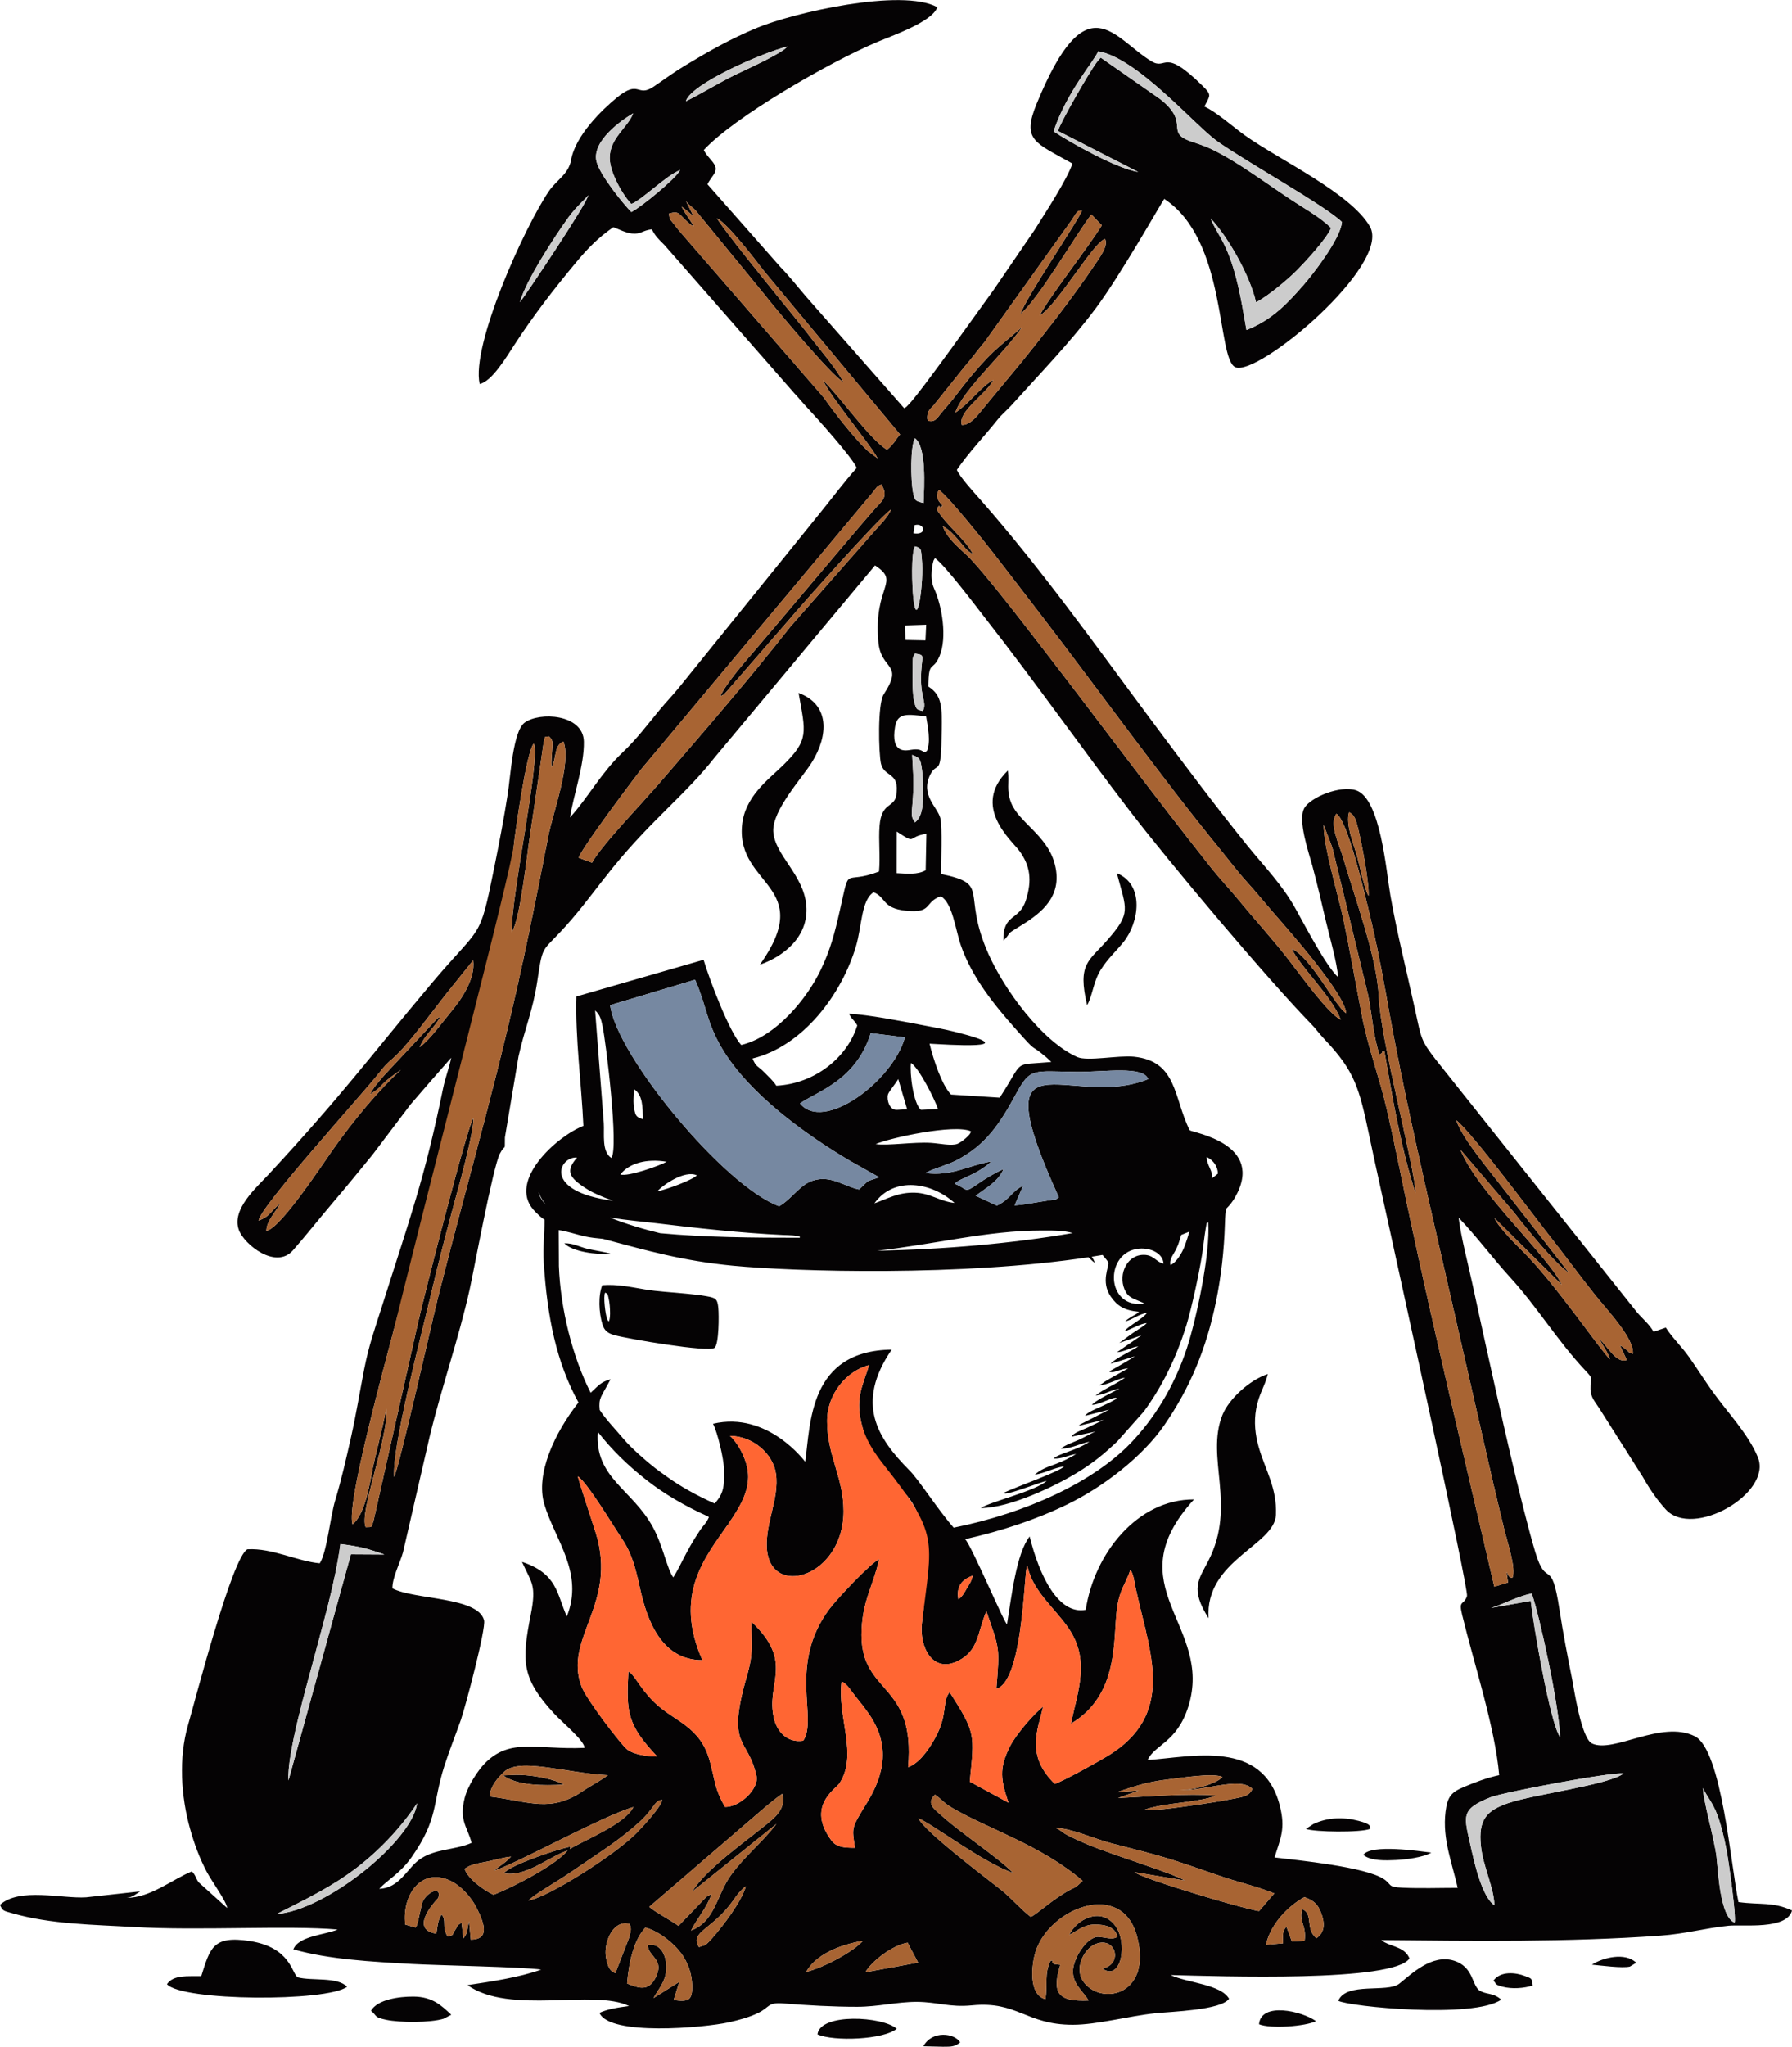 <?xml version="1.0" encoding="UTF-8"?> <svg xmlns="http://www.w3.org/2000/svg" xmlns:xlink="http://www.w3.org/1999/xlink" xmlns:xodm="http://www.corel.com/coreldraw/odm/2003" xml:space="preserve" width="3738px" height="4267px" version="1.1" style="shape-rendering:geometricPrecision; text-rendering:geometricPrecision; image-rendering:optimizeQuality; fill-rule:evenodd; clip-rule:evenodd" viewBox="0 0 720.84 822.77"> <defs> <style type="text/css"> .fil5 {fill:#7688A1} .fil0 {fill:#050304} .fil3 {fill:#A86433} .fil4 {fill:#A86433} .fil1 {fill:#CCCCCC} .fil2 {fill:#FF6633} </style> </defs> <g id="Слой_x0020_1">  <g id="_1313157434096"> <path class="fil0" d="M348.11 792.84c2.03,-3.85 10.34,-10.74 16.98,-11.91l4.23 8.02 -21.21 3.89zm177.19 -57.65c3.37,1.3 22.09,1.55 25.84,0 -0.3,-0.9 1.06,-1.74 -4.64,-3.23 -6.05,-1.59 -12.41,-1.43 -18.14,1.25l-3.06 1.98zm-298.51 -17.82c-4.42,-2.5 -14.25,-4.18 -20.24,-3.87l-4.17 0.17c5.59,4.18 16.34,4.19 24.41,3.7zm233.66 -193.32c-15.86,2.33 -16.39,-20.98 -2.13,-22.13 4.59,-0.37 9.44,1.9 9.72,6 -3.23,-0.62 -3.96,-3.81 -8.66,-3.46 -6.63,0.49 -9.97,8.85 -6.46,14.99 1.55,2.7 4.75,3.03 7.53,4.6zm-235.64 -15.31l-0.07 -14.25c2.44,0.2 7.53,1.86 10.33,2.48 2.58,0.57 4.98,0.79 7.41,1.02 17.85,4.71 31.69,8.8 52.27,10.79 25.44,2.45 92.66,4.29 143.07,-3.39 1.16,1.01 1.74,1.79 2.6,2.19 -0.33,-0.86 -0.74,-1.66 -1.24,-2.4 1.46,-0.23 2.89,-0.46 4.31,-0.71 1.04,1.2 2.16,2.54 2.31,2.98 0.52,1.52 -3.21,7.66 1.03,13.77 2.62,3.78 5.46,5.53 11.31,6.1 -0.55,0.72 -1.93,1.34 -2.87,1.91 -1.11,0.67 -2,1.27 -2.67,1.95 3.04,-0.74 5.43,-2.92 8.81,-3.46 -1.74,2.51 -8.04,5.56 -9.01,7.42 2.28,-0.61 6.81,-3.33 8.9,-3.24 -1.29,1.26 -3.99,2.84 -5.61,3.94l-5.46 3.99 8.91 -3.04 -9.82 6.78c3.26,-0.22 5.93,-2.14 8.57,-2.33 -2.6,1.79 -8.93,4.59 -10.98,6.8 -0.03,0.03 -0.1,0.11 -0.14,0.17l9.69 -2.99c-0.48,0.51 -9.85,5.9 -10.24,6.04 0.51,0.36 0.1,0.27 0.98,0.35 1.1,0.08 4.34,-1.45 6.64,-1.56l-5.8 3.23c-0.94,0.5 -1.94,1.13 -2.92,1.69 -1.12,0.64 -1.86,1.34 -2.83,1.84 3.08,0 7.19,-2.55 10.24,-3.03 -1.7,1.41 -6.56,3.79 -9.03,5.27 -1.14,0.68 -1.86,1.28 -2.82,1.85 3.09,0 7.04,-2.53 9.55,-2.63 -0.01,0 -10.24,4.91 -10.96,6.48 2.32,-0.15 4.92,-1.46 7.19,-2.27 3.2,-1.14 2.45,-0.39 2.76,-0.18 -0.91,0.36 -2.12,1.16 -3.23,1.68 -1.08,0.5 -2.18,1.02 -3.36,1.56 -1.85,0.85 -5.4,2.2 -6.13,3.59l9.69 -2.5 -11.74 5.99c-0.31,0.3 -0.21,0.19 -0.46,0.51l9.98 -2.39 -6.67 3.2c-1.61,0.7 -5.84,2.22 -6.27,3.59l9.64 -2.06c-1.83,0.73 -4.59,2.38 -6.79,3.35 -2.24,0.99 -5.53,2.1 -7.15,3.51 4.23,0.07 7.72,-2.1 11.51,-2.77 -5.28,3.57 -12.19,4.65 -14.46,6.75 3.3,0.27 6.08,-1.43 9.12,-1.82 -2.69,1.59 -4.94,2.81 -8.26,4.02 -3.38,1.24 -6.15,2.19 -8.35,4.29 4.18,-0.66 7.49,-2.72 11.75,-3.33 -1.51,1.98 -19.38,8.26 -24.4,10.66 0.07,0.04 0.18,0 0.22,0.08 0.04,0.09 0.17,0.06 0.22,0.07 1.9,0.29 -1.42,0.01 0.46,0.07 2.34,0.08 13.78,-4.48 16.5,-5.07 -4.35,4.11 -23.06,8.48 -26.51,10.95 11.87,-0.05 30.12,-8.98 38.36,-13.98 7.07,-4.29 11.22,-7.82 16.53,-12.81l10.78 -12.15c7.09,-9.73 12.76,-20.83 17.05,-34.59 2.03,-6.48 5.98,-24.41 6.78,-31.85 0.18,-1.61 0.8,-6.34 1.35,-9.15l0.65 -0.38c0.92,12.69 -4.93,39.36 -8.51,50.37 -5.25,16.11 -13.69,29.03 -22.58,38.29 -15.21,15.84 -41.98,28.2 -71.31,34.11 -6.85,-7.83 -14.02,-19.34 -17.97,-23.21 -12.45,-12.6 -21.88,-26.58 -6.97,-48.35 -33.36,0.41 -32.62,29.79 -34.78,45.08 -0.01,0.06 -14.98,-20.5 -37.08,-15.29 1.83,3.57 4.35,14.19 4.4,18.21 0.06,4.68 0.42,8.44 -2.5,12.35 -0.39,0.52 -0.8,1.04 -1.21,1.54 -7.32,-3.26 -14.04,-7.01 -19.55,-11.03 -1.67,-1.22 -2.91,-2.06 -4.45,-3.26 -3.49,-2.69 -9.63,-8.11 -12.4,-11.38 -3.97,-4.67 -7.26,-7.99 -9.9,-12 -0.46,-4.94 0.49,-4.93 4.39,-12.32 -3.72,1.12 -4.33,1.96 -8,5.43 -7.2,-14.1 -12.18,-33.53 -12.8,-51.12zm127.99 -5.98c23.5,-2.59 44.43,-8.12 66.13,-8.12 4.56,0 8.66,-0.1 12.59,1.03 -24.26,4.2 -51.96,6.59 -78.72,7.09zm35.42 115.97c14.83,-3.37 28.35,-7.8 41.21,-14.03 14.18,-6.87 30.16,-19.1 38.91,-31.81 10.45,-15.17 16.91,-30.76 20.79,-49.62 2.05,-9.93 3.28,-20.55 3.59,-31.19 0.1,-3.48 0.27,-5.21 0.57,-6.24 1.4,-1.4 2.56,-2.87 3.45,-4.43 12.53,-21.76 -17.08,-26.09 -18.18,-27.08 -6.55,-13.11 -4.91,-27.76 -22.43,-29.57 -6.26,-0.64 -18.73,1.97 -22.83,0.13 -14.22,-6.39 -29.28,-26.98 -35.7,-41.46 -11.04,-24.9 1.21,-27.93 -19.06,-32.11 0,-4.62 0.58,-18.97 -0.28,-22.44 -1.09,-4.42 -8.12,-9.29 -4.1,-17.42 2.99,-6.04 4.45,2.13 4.65,-18.18 0.08,-8.33 0.37,-13.75 -5.37,-17.31 0.09,-11.01 1.67,-5.68 4.46,-12.18 3.21,-7.5 1.02,-20.31 -2.15,-27.22 -2.13,-4.65 -0.34,-10.99 -0.24,-11.24l0.57 -1.04c4.29,3.1 16.6,19.53 20.8,24.9 20.69,26.45 38.26,51.62 57.87,77.12 15.92,20.72 54.9,67.08 72.81,85.44 1.97,2.02 2.73,3.36 5.24,6.01 12.19,12.84 13.95,19.49 18.05,39.04 2.62,12.48 5.33,24.43 8.05,36.94 3.03,13.92 32.01,145.38 31.21,147.84 -1.3,4.02 -3.49,1.27 -1.96,7.56 4.73,19.47 13.27,45.34 14.9,64.44 -4.95,1.06 -9.69,2.86 -14.08,4.71 -5.07,2.13 -6.71,3.71 -7.49,10 -1.37,11.04 2.73,20.81 4.88,30.6 -7.27,0 -15.14,0.28 -22.34,-0.07 -6.05,-0.31 -3.99,-1.16 -7.3,-3.41 -7.28,-4.96 -34.73,-7.63 -44.04,-8.74 2.43,-7.82 4.52,-11.47 2.12,-20.84 -6.87,-26.9 -35.44,-19.51 -53.15,-18.34 2.73,-6.17 11.76,-6.92 16.35,-21.44 10.36,-32.76 -29.79,-48.21 2.29,-83.29 -22.77,-0.12 -40.13,21.74 -43.55,44.37 -11.13,2.1 -18.7,-13.94 -22.55,-29.49 -5.35,6.78 -7.26,23.95 -9.09,35.17 -0.28,1.69 -14.48,-32.03 -16.88,-34.08zm101.68 -146.96c-0.66,0.58 -1.46,1.21 -2.43,1.88 0.7,-2.72 -2.13,-5.26 -2.07,-8.58 2.87,1.42 4.48,3.96 4.5,6.7zm-243.24 10.92c-28.9,-3.75 -21.63,-18.05 -14.54,-17.37 -4.5,5.2 -3.78,7.82 4.16,12.76 2.57,1.59 6.22,3.15 10.38,4.61zm-32.03 3.66c0.96,1.09 3.25,3.35 4.4,3.91 0.05,5.9 -0.71,11.05 -0.31,17.31 1.41,21.85 5.08,40.08 13.97,56.19 -9.61,12.21 -17.35,28.82 -13.74,40.93 4.26,14.28 16.08,27.62 9.05,45.11 -4.09,-9.12 -3.71,-17.16 -18.02,-21.95 3.79,8.49 5.91,9.09 3.53,21.16 -3.66,18.63 -3.89,25.56 9.52,39.97 3.33,3.58 12.09,10.78 12.09,13.63 -19.11,0.87 -29.95,-4.3 -40.27,6.41 -2.51,2.61 -6.66,8.7 -7.93,13.73 -2.32,9.23 1.07,11.46 2.77,18.06 -6.76,3.03 -14.88,2.21 -21.23,6.9 -4.71,3.48 -7.88,11.35 -15.91,11.56 3.14,-3.43 8.53,-6.29 13.08,-12.8 10.84,-15.52 8.19,-21.22 13.14,-36.65 2.08,-6.48 4.33,-11.94 6.58,-18.34 1.71,-4.85 10.21,-36.77 9.37,-40.13 -2.36,-9.48 -27.94,-8.19 -36.87,-12.84 -0.08,-4.29 2.99,-10.04 4.25,-14.47l10.69 -46.38c4.92,-20.38 11.66,-39.29 16.13,-59.34 1.61,-7.19 9.38,-49.3 12.14,-54.55 2.46,-4.69 1.92,-0.13 2.04,-6.54l5.48 -32.58c2.36,-10.81 5.74,-18.14 7.55,-30.24 2.46,-16.38 1.59,-10.63 13.75,-24.78 6.21,-7.23 10.69,-13.58 16.74,-21.01 15.79,-19.39 29.41,-29.49 40.93,-44.24l64.43 -77.11c10.54,6.84 -0.66,7.82 1.34,30.71 1.02,11.68 10.51,8.31 2.16,21.12 -2.54,3.88 -2.02,23.8 -1.12,27.8 1.29,5.72 7.67,3.18 6.16,12.77 -0.82,5.17 -5.96,2.62 -6.71,12.28 -0.47,6.11 0.34,12.33 -0.22,18.38 -14.69,5.64 -11.45,-3.33 -15.74,15.56 -2.16,9.49 -3.77,15.68 -7.6,23.76 -5.63,11.89 -18.23,27.14 -32.1,30.4 -4.83,-5.36 -12.63,-25.86 -15.13,-34.24l-51.15 14.75c-0.51,16.78 2.04,35.11 2.8,52.03 -10.74,4.14 -30.43,22.03 -20.04,33.76zm25.84 89.23c5.28,6.81 11.77,13.27 19.74,19.5 6.86,5.37 15.13,10.25 24.37,14.4l0.59 0.36c-1.02,2.48 -2.11,3.07 -3.84,5.68 -5.69,8.58 -7.19,13.31 -10.5,18.58 -2.46,-3.21 -4.09,-12.62 -8.14,-20.1 -8.31,-15.33 -23.62,-19.95 -22.22,-38.42zm52.29 37.29l0.45 0.17c-0.08,-0.17 -0.16,-0.33 -0.22,-0.5 4.31,-6.23 7.88,-12.15 7.97,-18.75 0.09,-6.65 -4.33,-14.02 -7.33,-16.58 9.18,0.03 17.4,7.15 18.52,15.34 1.31,9.6 -4.17,19.56 -3.72,29.38 0.96,21 30.89,12.23 30.89,-14.49 0,-13.53 -6.62,-22.36 -6.62,-36.16 0,-10.98 7.87,-20.21 16.92,-22.54 -2.48,7.98 -5.45,12.89 -3.3,22.55 8.27,37.18 32.53,15.06 24.54,81.14 -1.15,9.53 4.24,20.56 14.74,15.12 8.14,-4.22 7.52,-11.15 11.17,-19.84 5.39,15.42 5.38,14.27 4.02,31.17 11.67,-3.14 11.16,-54.96 12.63,-48.77 2.33,9.78 10.68,16.17 16.25,24.19 8.93,12.87 4.04,24.93 1.1,38.6 19.58,-11.53 16.93,-34.21 18.51,-46.04 1.09,-8.2 3.45,-9.84 5.39,-15.72 0.73,0.98 0.43,0.39 1.01,1.97 0.23,0.63 0.38,1.37 0.5,2.02 4.83,25.98 18.81,52.85 -10.59,70.73 -4.06,2.47 -17.65,10 -21.3,11.25 -11.62,-11.39 -7.03,-21.3 -4.67,-31.03 -3.27,2.31 -10.84,11.01 -13.31,15.86 -4.65,9.12 -3.66,13.63 -0.65,22.71l-15.57 -8.44c1.88,-19.11 2.5,-19.42 -8.08,-35.96 -3.12,3.51 -0.61,8.76 -5.72,18.17 -2.63,4.86 -6.52,10.37 -11,11.96 3.09,-34.11 -18.74,-29.09 -18.74,-53.13 0,-13.17 4.62,-19.46 7.13,-30.53 -3.91,2 -17.25,16.28 -20.12,20.16 -16.73,22.58 -4.43,43.96 -10.46,52.86 -6.61,0.98 -10.56,-3.78 -11.79,-9.01 -3.36,-14.28 8.45,-22.31 -9.04,-38.8 -0.15,9.78 0.98,12.07 -1.88,22.02 -8.37,29.02 0.36,23.96 3.89,39.94 1.16,5.26 -6.95,12.72 -12.66,12.46 -4.03,-7.03 -3.69,-9.23 -6,-18.03 -3.85,-14.63 -14.27,-16.05 -22.5,-24.09 -5.94,-5.81 -8.12,-11.48 -10.35,-12.26 -0.88,16.13 -0.57,21.34 11.63,34.15 -3.93,-0.02 -9.59,-0.82 -12.19,-2.92 -2.5,-2.03 -16.24,-19.9 -18.26,-25.16 -7.49,-19.59 14.64,-33.02 5.68,-61.89 -1.2,-3.84 -6.42,-19.44 -7.22,-22.65 3.57,1.96 15.28,21.43 17.72,24.99 4.05,5.92 5.56,12.06 7.32,20.02 2.72,12.36 8.43,28.93 25.08,28.84 -11.59,-26.18 0.91,-41.07 10.23,-54.48zm-73.2 -128.62c-1.5,-1.48 -2.53,-3.17 -2.92,-5.12 0.68,1.94 1.7,3.62 2.92,5.12zm25.84 5.21c7.39,1.14 14.43,1.74 18.45,2.23 15.81,1.94 35.05,4.02 51.14,4.76 1.31,0.06 2.68,0.05 3.98,0.18 3.57,0.35 2.58,0.49 2.79,0.93 -18.65,0 -37.71,-0.12 -56.23,-1.83 -6.94,-1.67 -13.92,-3.79 -20.13,-6.27zm225.41 19.05c-0.42,-1.8 0.57,-3.34 1.37,-4.69 1.56,-2.62 2.31,-4.96 2.96,-7.39 1.13,-0.43 2.23,-0.87 3.3,-1.33 -0.54,1.81 -1.11,3.7 -1.84,5.65 -1.1,2.94 -3.42,6.83 -5.79,7.76zm-225.85 22.65c-0.24,-0.14 -0.39,-0.07 -0.75,-0.97 -0.67,-1.66 -1.61,-9.02 -0.83,-10.55 1.09,0.3 1.08,0.66 1.4,2.08 0.23,1 0.39,2.02 0.48,3.07 0.16,1.81 0.32,4.72 -0.3,6.37zm-2.69 -14.55c-1.66,4.04 -1.42,11 0.08,15.82 0.8,2.57 2.26,3.56 4.9,4.29 5.23,1.45 37.75,7.03 40.19,5.08 1.77,-1.41 1.81,-13.09 1.5,-16.13 -0.37,-3.66 -1.13,-3.96 -4.67,-4.61 -2.73,-0.5 -5.57,-0.77 -8.36,-1.05 -5.53,-0.57 -11.21,-0.8 -16.71,-1.73 -5.77,-0.97 -10.81,-2.11 -16.93,-1.67zm3.46 -12.59c-1.01,-0.48 -7.7,-1.59 -9.41,-2.01 -3.2,-0.77 -5.74,-2.31 -9.32,-2.23 3.1,3.35 12.97,4.7 18.73,4.24zm412.45 285c-4.37,-4.33 -13.41,-2.12 -17.83,0.76 3.55,0.33 12.16,1.5 15.26,0.78l2.57 -1.54zm-278.88 33.75c3.58,0 4.76,-0.02 6.93,-1.75 -2.16,-3.7 -11.26,-4.97 -14.82,1.56l7.89 0.19zm-149.96 -79.57c-0.14,-0.11 -0.27,-0.32 0.31,-0.93 -5.43,1.08 -24.34,7.38 -27.02,10.75 8.63,1.78 18.47,-6.79 25.64,-9.11 -4.2,5.43 -21.32,14.49 -29.75,17.76 -3.5,-1.57 -10.28,-6.28 -11.64,-10.41 2.46,-1.96 5.98,-2.26 9.4,-2.99 3.2,-0.68 5.97,-1.57 9.28,-1.92 -2.07,2.36 -4.52,3.66 -6.91,5.65 8.88,-2.65 43.1,-21.71 56.16,-25.62 -3.3,6.87 -19.68,13.3 -25.47,16.82zm375.05 55.44c3.89,1.02 8.67,0.62 12.18,-0.48 -0.61,-2.9 0.08,-2.58 -3.2,-3.83 -3.69,-1.41 -9.81,-2.1 -12.65,1.92 1.37,1.05 0.08,1.45 3.67,2.39zm-55.97 -53.01c2.89,2.54 9.14,2.27 13.21,2.08 3.55,-0.17 10.9,-1.03 14.11,-2.98 -4.59,-0.55 -24.19,-3.53 -27.32,0.9zm-41.98 68.1c4.61,1.9 18.79,0.85 22.91,-1.26 -5.61,-4.06 -22.14,-7.85 -22.91,1.26zm-177.61 4.07c6.54,2.94 26.67,2.14 31.86,-2.26 -5.44,-4.99 -30.81,-6.49 -31.86,2.26zm-179.6 -9.5c2.7,2.23 1.06,2.57 6.22,3.66 5.33,1.12 17.68,1.2 22.98,-0.45l3.09 -1.6c-3.87,-3.68 -7.56,-7.25 -15.13,-7.31 -5.83,-0.05 -14.56,1.15 -17.16,5.7zm389.1 -4.01c4.11,2.32 54.5,7.31 65.54,-0.46 -3.34,-3 -6,-1.85 -8.89,-3.77 -2.94,-2.35 -2.38,-9.38 -10,-11.85 -8.97,-2.9 -17.29,5.4 -22.12,9.22 -4.8,3.8 -21.32,-0.83 -24.53,6.86zm-457.37 -9.9c-5.45,0.14 -11.08,-0.65 -13.81,3.23 5.98,6.84 64.33,7.14 72.47,1.04 -3.9,-4.08 -14.12,-2.28 -19.84,-3.77 -2.49,-1.52 -2.71,-12.04 -19.35,-14.62 -14.94,-2.31 -15.93,2.99 -19.47,14.12zm224.72 -406.62c9.22,-3.21 19.66,-11.01 18.67,-23.66 -0.99,-12.54 -12.79,-20.39 -13.3,-29.9 -0.45,-8.55 11.67,-21.57 15.52,-27.78 6.78,-10.93 7.2,-23.29 -5.34,-27.9 2.84,16.04 4.3,18.78 -6.3,29.14 -5.92,5.79 -15.49,12.56 -16.47,24.35 -2.03,24.27 29.84,23.79 7.22,55.75zm97.95 -9.66c3.91,-3.92 -0.12,-1.69 7.03,-6.06 8.45,-5.16 17.36,-12.11 13.41,-25.5 -3.21,-10.86 -14.15,-16.06 -17.26,-23.69 -2.14,-5.25 -0.73,-8.13 -1.38,-13.13 -14.86,14.42 1.48,27.99 4.64,32.32 4.26,5.83 5.22,11.72 2.56,19.92 -2.7,8.32 -9.27,5.13 -9,16.14zm33.66 25.95c2.23,-3.87 2.46,-9.44 5.53,-14.3 2.88,-4.56 5.83,-7.05 9.06,-11.03 6.36,-7.84 8.63,-23.17 -2.63,-27.74 3.93,14.84 5.85,15.84 -3.83,26.9 -7.45,8.51 -12.09,9.41 -8.13,26.17zm48.87 246.47c-1.56,-23.3 26.55,-29.27 27.09,-41.59 0.47,-10.88 -4.34,-18.11 -6.95,-27.29 -1.4,-4.95 -1.96,-10.09 -1,-15.37 1.08,-6 3.48,-8.93 4.69,-13.94 -7.26,2.31 -15.69,10.02 -18.27,16.46 -6.91,17.3 5.88,36.11 -5.67,58.66 -3.79,7.4 -7.47,11.17 0.11,23.07zm-233.91 146.82c0.71,-8.77 2.79,-17.72 7.38,-22.49 6.08,1.6 12.9,7.55 15.59,12.18 1.67,2.89 3.05,6.46 3.2,10.84 0.2,6.35 -1.46,6.89 -7.45,6.13l2.3 -7.32 -10.38 6.49c1.9,-3.58 4.92,-6.49 5.13,-11.74 0.21,-5.23 -2.26,-10.58 -7.44,-9.5 0.14,4.84 7.18,5.6 2.94,13.42 -2.8,5.17 -6.57,3.89 -11.27,1.99zm72.02 -4.65c3.82,-6.88 13.09,-10.83 22.83,-12.52 -3.5,4.14 -15.58,10.78 -22.83,12.52zm-76.74 0.52c-1.37,-0.77 -2.6,-0.99 -3.6,-5.4 -0.61,-2.68 -0.36,-5.2 0.39,-7.63 1.23,-4.01 4.32,-8.11 8.94,-6.77 0.86,1.78 0.4,3.11 0.39,3.22 0,0 -0.63,2.39 -0.67,2.52l-5.45 14.06zm172.99 10.41c-6.9,-1.74 -5.64,-13.8 -3.94,-19.12 5.6,-17.51 34.72,-29.1 40.79,-6.1 6.14,23.26 -13.65,27.89 -21.15,18.75 -4.65,-5.66 -0.07,-13.62 4.07,-15.5 7.77,-3.51 11.23,6.14 5,9.07 -0.15,0.07 -0.45,0.18 -0.58,0.23 -0.12,0.06 -0.49,0.41 -0.58,0.24 -0.09,-0.17 -0.41,0.12 -0.58,0.23 7.56,5.17 10.32,-10.78 4.81,-17.63 -5.91,-7.36 -15.38,-2.1 -18.25,3.97 3.24,-1.53 5.65,-4.09 10.25,-4.13 4.3,-0.03 8.28,0.99 9.11,4.94 -1.72,1.15 -3.98,0.47 -5.39,0.29 -2.67,-0.34 -2.95,-0.58 -5.15,0.67 -2.17,1.24 -4.53,4.55 -5.77,7.13 -4.5,9.41 1.89,12.57 4.74,17.52 -12.48,0.54 -14.87,-3.07 -11.38,-14.36l-2.37 -0.27c-2.42,-1.44 1.12,-1.8 -1.54,-1.34 -2.65,5.15 -1.05,9.74 -2.09,15.41zm88.69 -21.84c2.01,-8.78 9.32,-15.82 15.51,-19.18 3.71,1.37 5.45,2.77 6.86,6.75 1.7,4.78 0.8,7.79 -2.04,9.79 -4.7,-3.82 -1.04,-9.71 -5.72,-11.72 -1.49,5.04 1.85,6.58 0.96,12.73l-5.11 0.34 -2.18 -5.94c-1.85,1.77 -1.4,3.77 -1.4,6.64l-6.88 0.59zm-228.06 0.92c-3.89,-6.16 5.25,-6.82 13.72,-18.67 0.92,-1.29 1.39,-2.03 2.38,-3.2 0.11,-0.12 1.21,-1.28 1.22,-1.3 1.04,-0.99 0.32,-0.4 1.57,-1.25 -1.93,6.39 -9.13,15.78 -13.49,20.76 -0.84,0.97 -1.83,2.07 -2.86,2.83l-2.54 0.83zm-118.14 -9.05c-1.45,-12.52 7.09,-23.65 19.02,-17.18 3.76,2.05 7.65,6.38 9.68,10.44 3.36,6.68 5.22,12.69 -2.34,12.81l-0.7 -7.38c-0.86,3.08 -0.28,4.44 -2.29,6.89l-0.72 -6.31c-2.06,1.19 -1.31,1.06 -2.63,2.99 -1.55,2.29 0,1.69 -2.99,2.56 -2.52,-4.36 -0.23,-6.38 -2.41,-8.89 -1.7,2.73 -1.57,4.61 -2.11,7.73 -11.77,-1.84 0.74,-14.22 0.79,-14.42 1.46,-5.25 -5.15,-2.12 -6.54,2.2l-1.78 7.93c-0.62,1.89 -0.4,1.15 -0.81,1.82l-4.17 -1.19zm313.63 -17.71c-5.88,-3.37 -29.97,-10.46 -40.4,-15.03 -11.02,-4.83 -7.04,-3.78 -11.51,-6.09 5.77,-0.03 15.96,4.5 21.97,6.05 22.65,5.79 22.53,5.79 44.5,13.37 7.42,2.56 14.2,3.91 21.39,6.87l-6.14 7.11c-6.33,-0.91 -46.81,-12.95 -50.13,-15.68l20.32 3.4zm-365.39 13.48c12.52,-6.35 22.22,-10.99 32.21,-18.6 8.96,-6.83 17.69,-15.93 24.32,-25.94 -1.92,15.07 -36.54,43.03 -56.53,44.54zm197.01 -43.39c1.79,-1.49 4.52,-3.7 6.4,-4.95 1.83,6.03 -3.51,9.96 -6.31,12.25 -8.51,6.98 -24.58,18.14 -29.86,27.03l33.85 -27.2c-6.02,7.81 -12.5,12.63 -18.23,20.48 -5.87,8.03 -6.38,18.76 -16.13,22.4 2.52,-5.03 6.23,-8.97 8.27,-14.68 -2.42,1.17 -1.98,1.03 -3.91,3.03l-9.41 9.79c-2.36,-1.8 -10.13,-6.01 -11.77,-7.67l47.1 -40.48zm61.22 4.92c5.43,2.09 25.77,17.74 38.04,21.92 -5.39,-5.68 -20.97,-16.02 -28.21,-22.54 -3.38,-3.06 -6.97,-5.12 -3.23,-8.92 2.39,1.59 3.55,3.33 6.88,5.29 14.2,8.34 36.01,15.11 52.56,29.37l-2.5 2.28c-1.1,0.67 -1.85,0.93 -2.67,1.37 -6.83,3.69 -13.27,9.78 -15.7,10.85 -3.68,-2.77 -7.15,-6.84 -11.33,-10.39 -5.59,-4.47 -31.66,-24 -33.84,-29.23zm-156.99 33.02c2.9,-2.68 10.08,-6.78 14.18,-9.46 4.87,-3.17 9.59,-6.52 14.41,-9.73 5.77,-3.84 15.74,-11.08 19.86,-16.29 3.02,-3.82 3.2,-4.81 5.47,-4.96 -0.58,3.02 -8.07,10.93 -10.17,13.13 -8.02,8.37 -35.57,26.03 -43.75,27.31zm481.89 -20.95c0.97,4.68 4.1,27.37 3.39,29.84 -5.98,-2.16 -6.71,-21.57 -7.3,-26.49 -0.89,-7.37 -5.51,-23.03 -5.43,-27.61 1.42,3.23 3.91,5.77 5.82,10.97 1.63,4.43 2.54,8.52 3.52,13.29zm-245.13 -22.6c7.05,-2.36 11.68,-4.05 20.19,-5.08 5.2,-0.63 18.5,-2.77 22.29,-1.05 -2.32,2.83 -13.29,5.89 -17.88,5.07 8.46,1.41 24.86,-5.67 29.93,-0.25 -1.32,3.18 -4.36,3.29 -9.31,4.26 -3.75,0.73 -7.52,1.32 -11.01,1.82 -5.14,0.72 -19.06,2.99 -22.92,2.2 8.43,-2.85 21.61,-2.72 28.74,-5.63 -11.77,-0.9 -27.35,0.45 -39.54,1.01l8.33 -2.99 -8.82 0.64zm-252.29 1.75c0.17,-4.28 3.71,-7.99 5.89,-9.99 6.34,-5.81 25.29,0.67 41.66,1.41 -2.32,1.87 -7.29,4.48 -9.89,6.27 -13.15,9.04 -21.66,4.26 -37.66,2.31zm404.17 43.69c-5.06,-3.31 -8.18,-17.66 -9.38,-23.01 -2.87,-12.88 -4.51,-15.44 7.84,-20.38 4.93,-1.97 49.19,-10.34 53.45,-9.55 -5.81,4.55 -35.98,8.35 -46.31,11.88 -8.49,2.91 -12.2,6.42 -11.02,17.33 0.9,8.34 5.25,16.61 5.42,23.73zm-266.67 -26c-10.3,-13.76 1.79,-20.81 3.22,-23 7.56,-11.55 -0.98,-26.53 0.85,-40.96 2.31,1 3.71,3.68 5.62,6.04 1.9,2.34 3.51,4.38 5.22,6.81 8.59,12.22 6.73,23.98 -0.64,35.94 -6.63,10.75 -5.96,9.93 -4.82,18.09 -4.57,0.03 -7.48,-0.3 -9.45,-2.92zm265.31 -93.49c4.76,-1.38 10.02,-4.47 16.39,-5.84 3.63,10.81 11.1,46.02 11.38,57.75 -3.99,-5.55 -10.75,-45.03 -11.8,-54.75l-15.97 2.84zm-214.29 -3.54c-0.88,-5.16 1.5,-7.92 5.77,-9.44 -0.4,2.29 -1.36,3.41 -2.44,5.26 -0.52,0.91 -1,1.82 -1.51,2.46 -1.5,1.88 -0.84,0.91 -1.82,1.72zm-269.44 72.87c-0.72,-10.22 7.15,-37.45 10,-48.21 3.83,-14.44 8.95,-32.01 10.88,-46.84 7.86,1.02 10.76,1.78 17.7,4.22l-13.46 -0.08 -25.12 90.91zm235.69 -232c7.91,-11.06 23.13,-8.44 32.24,-0.15 -6.16,-0.68 -9.52,-3.92 -15.9,-4.13 -6.76,-0.23 -10.97,2.43 -16.34,4.28zm-87.33 -4.83c2.05,-2.39 10.98,-8.71 15.92,-6.42 -2.02,2 -12.4,5.76 -15.92,6.42zm-14.87 -6.77c3.53,-4.6 10.65,-6.46 18.63,-5.12 -2.86,1.62 -15.63,6.12 -18.63,5.12zm102.7 -12.21c5.88,-2.57 31.79,-8.14 38.31,-5.15 0.08,1.38 -3.93,4.47 -5.41,5.04 -2.41,0.93 -7.28,-0.18 -10.64,-0.39 -6.91,-0.45 -17.28,1.23 -22.26,0.5zm299.39 80.9l2.77 5.88c-4.21,1.59 -7.68,-5.46 -10.9,-8.29 1.44,3.08 2.97,4.44 4.16,8.04 -3.38,-2.89 -21.82,-30.17 -34.84,-43.15 -2.99,-2.97 -9.76,-9.57 -11.66,-13.65l27.12 26.86c-5.43,-11.58 -33.92,-37.2 -40.83,-54.38l21.77 25.49c5.13,6.62 16.02,20.11 21.97,24.13l-34.99 -44.85c-3,-4.05 -8.65,-11.19 -10.4,-16.57 6.47,5.12 31.45,38.78 37.18,46.04 6.28,7.96 11.7,15.41 18.18,23.58 5.34,6.74 16.4,18.18 15.69,24.33 -3,-1.26 -0.76,-0.29 -2.85,-1.85 -1.08,-0.8 -0.32,-0.3 -1.38,-1.04l-0.99 -0.57zm-392.99 -90.89c-2.58,-0.94 -2.91,-1.04 -3.54,-4.2 -0.52,-2.64 -0.16,-5.29 -0.13,-7.95 3.63,2.37 3.53,7.2 3.67,12.15zm102.19 -3.77c-3.09,0.22 -4.23,-4.17 -3.63,-6.22 0.31,-1.05 3.31,-4.7 4.13,-6.18l3.57 12.17 -4.07 0.23zm11.35 25.4c2.91,-1.68 8.71,-3.17 12.39,-5.04 12.05,-6.14 17.77,-15.04 24.06,-26.62 5.9,-10.88 6.76,-9.22 24.51,-9.03 10.91,0.11 26.88,-2.55 28.72,2.93 -31.55,12.85 -67.59,-22.14 -35.91,47.52 -3.03,1.94 1.02,0.39 -4.32,1.29 -1.39,0.23 -2.81,0.43 -4.21,0.67 -3.24,0.56 -5.91,1.03 -9.29,1.29l3.43 -7.9c-4.6,2.14 -5.12,5.43 -10.54,7.97l-8.56 -3.97c4.27,-3.15 9.15,-5.78 11.21,-10.68 -3.33,1.39 -7.46,3.92 -10.43,5.99 -5.68,3.96 -3.72,2 -9.24,-0.13 2.24,-2.31 8.55,-3.31 14.82,-8.97 -9.22,1.54 -15.7,6.07 -26.64,4.68zm-5.73 -44.28c3.26,2.11 9.36,14.17 10.87,18.55l-6.85 0.33c-3.07,-2.4 -4.61,-14.96 -4.02,-18.88zm-44.67 16.27c7.68,-5.12 22.6,-9.44 28.49,-28.25l13.75 1.71c-4.98,17.78 -32.83,38.33 -42.24,26.54zm-75.85 21.94c-3.95,-2.51 -2.77,-9.57 -3.05,-14.02l-3.49 -45.25c2.03,1.68 2.44,3.75 3.01,6.36 1.32,6.1 6.57,48.92 3.53,52.91zm56.78 -39.99c20.44,-4.99 35.91,-25.91 41.6,-45.06 2.45,-8.22 2.07,-18.49 7.09,-21.76 5.14,2 3.3,6.39 12.88,7.4 11.08,1.16 7.27,-3.38 14.18,-5.8 4.76,2.79 5.85,13.4 8.07,19.79 4.43,12.79 13.39,23.86 21.96,33.49 9.74,10.95 4.75,4.97 12.55,11.58 0.65,0.55 1.24,1.17 1.85,1.77 -16.11,1.43 -10.49,-1.33 -20.75,14.35l-19.57 -1.25c-3.73,-3.8 -7.09,-14.07 -8.65,-20.46 5.79,0.29 40.27,2.73 10.11,-4.79 -4.46,-1.11 -9.36,-1.98 -14.06,-2.87 -7.9,-1.5 -20.58,-3.98 -28.42,-4.37 1.18,2.5 1.93,2.28 3.29,4.7 -3.91,12.69 -16.86,23.41 -32.57,24.23 -1.04,-1.79 -3.45,-3.97 -4.84,-5.4 -2.7,-2.76 -3.25,-1.95 -4.72,-5.55zm-23.1 -31.66c4.68,10.58 4.5,16.98 10.86,27.66 10.79,18.11 33.14,34.31 51.34,45.08l11.29 6.34c0.07,-0.13 0.3,0.23 0.42,0.36 -1.58,0.68 -3.28,0.93 -4.61,1.72l-3.35 3.16c-6.16,-1.29 -11.4,-5.97 -18.75,-3.51 -5.1,1.7 -8.35,7.36 -13.39,10.25 -22.19,-8.1 -65.5,-60.68 -67.98,-80.83l34.17 -10.23zm-175.6 96.82c1.08,-6.13 40.68,-49.49 48.5,-59.37 2.26,-2.85 2.74,-3.39 5.89,-6.16 5.75,-5.03 16.23,-19.53 21.77,-26.45l10.16 -12.63c1.03,7.57 -5.15,16.13 -8.38,20.04 -3.97,4.8 -8.87,11.69 -13.15,14.9 2.14,-5.19 5.77,-7.54 8.37,-12.31 -1.92,1.09 -0.35,0.03 -1.7,1.23l-20.66 22.07c-1.56,1.83 -5.18,5.72 -5.85,7.97 1.26,-1.06 1.97,-1.24 3.3,-2.46 1.36,-1.24 1.54,-1.68 2.84,-2.8 1.93,-1.66 3.94,-3.09 6.18,-4.64 -9.22,8.43 -19.22,20.53 -27.52,32.29 -3.89,5.52 -21.19,31.88 -26.62,32.43 0.12,-4.15 3.82,-7.49 5.51,-10.97 -3.23,2.46 -3.98,5.29 -8.64,6.86zm256.72 -156.38c8.35,5.44 3.8,2.13 11.92,0.89l-0.29 14.66c-3.31,1.9 -7.57,1.36 -11.67,1.17l0.04 -16.72zm185.06 9.48c-1.36,-4.66 -4.57,-12.36 -3.12,-17.25 2.14,0.93 2.81,3.13 3.61,6.35 1.53,6.11 4.56,22.09 4.24,27.27 -1.67,-2.54 -3.83,-13.29 -4.73,-16.37zm9.09 80.16c2.89,-1.43 -0.58,-1.89 2.03,-1.26 3.3,19.19 6.82,39.71 12.54,57.05 -0.08,-9.39 -13.99,-60.9 -14.8,-78.74 -0.76,-16.51 -9.61,-39.69 -14.44,-56.47 -1.46,-5.06 -5.71,-13.3 -2.62,-17.4 4.4,2.58 11.14,31.39 12.11,35.26 3.26,12.96 5.79,25.6 8.19,39.21 4.63,26.32 10.41,52.6 16.25,78.52l26.44 115.83c1.56,6.45 3,12.79 4.64,19.39 1.21,4.85 4.74,15.26 3.17,18.99 -1.54,-0.21 -1.35,-0.61 -2.37,-2.43l0.6 4.3 -5.52 1.68c-11.74,-50.63 -24.03,-101.39 -34.97,-153 -2.74,-12.92 -5.31,-26.11 -8.3,-39.03 -2.96,-12.74 -7.41,-24.35 -9.83,-36.75 -2.61,-13.33 -4.86,-26.54 -7.68,-39.8 -2.09,-9.83 -7.92,-28.66 -7.88,-37.8 0.15,0.89 2.91,7.24 3.67,9.9l14.13 58.22c1.75,8.37 2.03,16.22 4.64,24.33zm-186.82 -93.34c-1.66,-2.12 -1.33,-3.63 -1.07,-6.73 0.79,-9.66 0.4,-10.64 -0.06,-20.41 3.16,1.25 3.3,1.64 3.91,5.71 0.36,2.39 0.44,4.93 0.45,7.44 0.01,4.63 0.42,11.23 -3.23,13.99zm-162.21 44.16c3.5,-5.27 6.17,-31.6 7.52,-40.22 1.04,-6.66 1.96,-13.28 2.99,-20.13l2.26 -15.52c0.8,-3.55 0.23,-2.44 2.24,-2.84 1.89,1.93 1.41,2.51 1.22,6.08 -0.13,2.52 -0.37,3.72 -0.18,6.35 2.09,-3.74 0.76,-8.72 4.75,-10.37 3.3,8.62 -4.33,28.84 -6.11,38.17 -2.44,12.75 -4.98,25.41 -7.63,38.17 -11.56,55.75 -23.03,93.25 -36.57,146.54 -2.35,9.27 -15.91,69.66 -17.81,72.75 -0.9,-12.36 11.49,-59.14 14.8,-73.29 2.83,-12.04 5.82,-23.54 8.98,-35.28 1.84,-6.81 8.36,-29.76 8.11,-35.62 -2.38,2.75 -20.01,72.22 -22.19,81.85l-17.83 79.39c-1.1,3.7 -0.47,2.98 -3.3,3.15 -2.85,-6.12 9.78,-37.13 8.25,-48.51 0.43,1.4 -4.59,20.56 -5.4,24.83 -1.38,7.4 -3.35,18.83 -8.13,22.51 -5.19,-16.33 59.42,-217.77 64.93,-273.53 0.34,-3.43 5.03,-37.6 8.01,-40.35 2.74,6.69 -9.17,60.84 -8.91,75.87zm167.03 -72.9c-1.9,1.48 -1.16,-1.27 -6.3,-0.44 -2.19,0.35 -8.38,1.75 -6.53,-9.28 1.02,-6.07 5.61,-4.81 12.48,-4.19 0.69,4.14 1.94,10.21 0.35,13.91zm-1.65 -16.01c-2.51,-0.61 -2.62,-0.57 -3.4,-3.5 -0.95,-3.53 -0.73,-10.18 -0.68,-13.95 0.06,-3.98 -0.25,-3.71 0.91,-5.64 3.51,0.53 3.14,0.49 2.7,4.8 -1.3,12.76 2.43,14.33 0.47,18.29zm-7.07 -34.42l8.41 -0.28 -0.3 6.28 -8.03 -0.16 -0.08 -5.84zm3.22 -11.14c-0.46,-4.39 -0.97,-17.93 0.68,-20.66 2.78,0.79 2.36,1.21 2.77,5.2 0.9,8.99 -1.96,29.69 -3.45,15.46zm-134.63 104.53c1.3,-3.95 21.58,-30.98 25.5,-35.96l92.53 -110.56c2.18,-2.57 1.55,-2.63 3.73,-3.54 3.2,5.05 -0.02,6.85 -2.81,10.05 -11.47,13.13 -37.17,43.98 -48.62,57.28 -3.4,3.95 -11.12,12.76 -13.33,17.82 2.23,-1.17 0.8,-0.09 2.64,-2.01l24.67 -28.36c4.75,-5.66 36.4,-41.33 41.35,-44.7 -1.09,2.98 -4.76,6.52 -6.75,8.8l-33.76 38.35c-17.28,22.01 -35.05,42.43 -53.13,63.41l-6.83 7.63c-5.52,6.13 -16.81,18.22 -19.78,23.78l-5.41 -1.99zm135.16 -133.7c3.93,-1.14 5.36,4.19 -0.46,3.27l0.46 -3.27zm23.42 11.53c-3.02,-5.87 -10.17,-10.97 -14.45,-17.71 1.2,-3.71 1.35,0.84 1.94,-1.47 0.05,-0.17 0.31,-0.05 0.44,-0.13 -1.72,-1.76 -3.25,-3.59 -1.56,-6.39 3.6,2.34 19.19,21.91 21.92,25.43 6.9,8.9 13.54,17.55 20.28,26.34 22.43,29.26 48.14,64.89 71.03,92.87 3.36,4.11 7.05,9.03 10.5,12.8 3.69,4.03 6.95,8.11 10.78,12.5 6,6.88 28.81,32.6 29.29,40.42 -4.35,-2.6 -14.09,-22.55 -21.9,-25.88 3.76,7.68 16.12,19.03 19.72,28.49 -4.94,-2.25 -16.41,-18.25 -21.03,-24.18 -6.73,-8.63 -13.73,-16.25 -20.52,-24.5 -3.51,-4.27 -6.8,-7.62 -10.36,-12.1 -23.82,-30.01 -44.85,-58.57 -68.09,-88.61 -5.87,-7.59 -23.79,-31.02 -30.27,-37.2 -2.98,-2.85 -8.28,-7.04 -9.77,-11.79 2.78,1.59 4.13,3.18 6.31,5.6 1.73,1.93 3.37,4.59 5.74,5.51zm-19.82 -20.44c-3.44,-0.85 -3.6,-0.93 -4.26,-4.46 -0.88,-4.62 -1.12,-18.42 0.81,-21.56 4.66,3.47 3.72,19.24 3.45,26.02zm1.82 -33.04c-0.28,-0.67 -0.39,-0.5 -0.3,-1.89 0.16,-2.27 1.29,-2.91 2.67,-4.5l12.15 -15.18c3.07,-3.53 5.4,-6.82 8.27,-10.21l34.84 -48.73c2.58,-3.93 2.28,-3.97 4.29,-3.98 -1.38,3.77 -22.31,34.59 -24.76,41.5 7.17,-5.74 21.58,-30.78 28.51,-39.99l4.22 4.39c-5.23,8.58 -21.45,29.22 -24.99,36.24 6.8,-3.65 22.19,-30.37 26.33,-30.69 1.3,2.89 -2.24,7.42 -4.71,11.1 -7.91,11.81 -19.92,27.26 -29.01,38.46l-15.27 18.46c-1.97,2.34 -5.07,6.84 -8.67,6.68 -1.82,-5.4 10.25,-12.73 12.7,-18.11 -4.97,2.66 -9.4,9.28 -15.31,13.17 2.88,-8.99 19.4,-23.57 26.95,-34.49 -8.86,7.81 -10.98,8.54 -19.51,18.49 -3.17,3.71 -5.53,6.92 -8.53,10.74 -1.54,1.96 -2.99,3.49 -4.42,5.23 -1.94,2.34 -2.59,3.95 -5.45,3.31zm-94.4 -82.34l-3 -6.02c1.38,1.94 2.34,2.09 4.1,4.03l26.78 32.71c4.08,5.22 28.16,34.15 32.43,35.99 -3.54,-6.31 -8.47,-11.8 -12.64,-17.23 -4.38,-5.71 -8.66,-10.8 -12.87,-16.03 -5.02,-6.23 -22.28,-27.4 -25.34,-32.54 4.38,2.3 14.85,15.86 18.95,21.25l54.71 65.66c-2.11,2.45 -2.25,3.6 -5.24,6.16 -7.15,-4.46 -18.27,-20.59 -25.72,-27.95 2.94,6.81 19.32,26.06 21.92,31.4l-3.91 -2.95c-5.93,-5.63 -13.23,-15.12 -17.8,-21.56l-57.85 -66.69c-0.87,-1.12 -1.7,-2.07 -2.48,-3.12 -1.83,-2.48 -1.36,-0.94 -1.91,-4.06 4.32,-1.29 4,0.26 7.46,3.28 1.68,1.47 0.63,0.8 2.62,1.9 -1.87,-3.32 -3.16,-4.5 -4.94,-7.99 1.99,1.33 2.96,2.46 4.73,3.76zm-69.78 34.66c2.25,-8.42 13.94,-26.43 19.58,-34.19 3.16,-4.35 7.42,-7.92 7.87,-8.81 0.13,2.47 -25.88,41.24 -27.45,43zm44.82 -36.26c-2.98,-2.93 -12.92,-15.1 -14.07,-20.51 -1.73,-8.11 10.18,-16.5 14.82,-19.15 -2.33,5.89 -9.47,9.96 -9.45,17.95 0.02,6.02 5.52,15.28 8.7,18.47 4.36,-1.68 14.19,-11.61 19.63,-13.61 -1.56,3.29 -15.8,14.97 -19.63,16.85zm169.84 -32.42c5.39,-16.14 16.41,-28.28 17.96,-32.2 15.91,2.78 38.86,29.8 47.9,36.2 11.99,8.5 43,25.6 50.15,32.43 -0.57,6.91 -12.15,21.57 -15.47,25.35 -6.04,6.87 -12.42,13.98 -22.96,18.07 -2,-11.62 -4.11,-25.12 -9.49,-35.47 -1.55,-3 -3.83,-6.45 -4.9,-9.37 6.38,6.71 15.58,22.13 18.26,33.72 5,-2.62 13.16,-9.49 16.82,-13.26 3.32,-3.42 11.33,-12.02 13.38,-16.62 -3.23,-3.2 -7.62,-6.01 -11.78,-8.59 -11.17,-6.93 -25.38,-18.05 -36.88,-23.36 -2.43,-1.13 -4.89,-1.89 -7.63,-2.83 -10.86,-3.72 -0.04,-7.38 -12.6,-17.14l-23.79 -16.57c-0.15,0.14 -0.34,0.34 -0.42,0.44l-1.16 1.38c-3.56,4.82 -14.65,24.32 -15.63,27.65l32.29 16.49c-8.62,-1.29 -27.8,-12.1 -34.05,-16.32zm-147.91 -12.11c2.01,-6.96 30.28,-19.28 40.9,-22.04 -2.41,2.93 -15.96,8.94 -20.87,11.33 -7.23,3.52 -13.59,7.56 -20.03,10.71zm7.2 19.62c12.12,-13.18 50.01,-35.08 69.67,-43.4 5.92,-2.51 22.27,-8.11 24.27,-14.03 -14.32,-7.82 -58.14,2.3 -72.57,8.32 -10.8,4.51 -19.18,9.29 -28.48,14.88 -5.27,3.16 -8.27,5.5 -13.01,8.71 -6.81,4.6 -5.62,-3.11 -14.84,4.44 -5.86,4.79 -16.69,15.22 -18.41,25.07 -1,5.76 -5.93,8.09 -8.98,12.61 -9.84,14.53 -31.29,61.88 -27.8,77.44 4.86,-0.92 10.88,-10.98 13.97,-15.74 7.64,-11.79 15.98,-22.51 24.77,-33.08 4.56,-5.5 8.82,-9.92 15.04,-14.22 2.1,0.81 5.03,2.31 7.47,2.56 3.65,0.37 4.04,-1.2 8,-1.7 1.42,2.75 2.59,3.86 5.04,6.28l52.17 59.51c1.96,2.05 2.86,3.31 5.31,5.93 3.7,3.96 18.18,20.01 19.9,24.21 -5.14,5.75 -9.49,11.63 -14.35,17.62l-57.48 71.09c-2.67,3.24 -4.77,5.33 -7.46,8.58 -4.93,5.98 -9.3,11.82 -14.96,17.17 -8.49,8.02 -14.05,18.4 -21.09,26.05 1.41,-8.96 5.79,-21.11 5.59,-30.49 -0.23,-11.16 -17.97,-12.02 -23.86,-7.6 -4.65,3.49 -5.6,21.16 -6.75,28.57 -1.56,10.06 -3.51,20.06 -5.48,29.85 -6.02,29.8 -4.89,22.29 -25.18,46.4 -25.8,30.68 -35.3,44.15 -65.5,76.73 -4.94,5.33 -15.12,14.11 -11.98,22.47 2.16,5.78 14.81,15.94 21.7,8.13 5.35,-6.08 10.68,-12.88 16.12,-19.26 5.62,-6.59 10.5,-12.58 16,-19.33l15.24 -20.13c5.64,-6.6 10.78,-12.45 16.32,-18.74 -0.76,3.9 -2.4,8.03 -3.3,12.46 -7.56,36.81 -13.17,51.49 -24.67,87.84 -2.8,8.85 -5.13,15.18 -7.06,25.06 -1.79,9.16 -3.2,17.94 -5.21,26.93 -2.02,8.96 -3.86,17.16 -6.44,25.72 -2,6.65 -3.34,20.9 -6.19,25.23 -9.07,-0.79 -19.11,-6.21 -29.09,-5.64 -6.1,2.84 -21.15,61.21 -23.9,70.67 -3.83,13.2 -2.84,28.6 0.81,41.67 1.74,6.25 3.88,11.93 6.74,17.35 1.86,3.54 8.15,12.24 8.18,14.52l-11.49 -10.37c-1.32,-1.85 -1.01,-2.6 -2.68,-4.36 -7.7,3.09 -16.78,10.7 -26.24,10.63 1.7,-0.27 1.56,-0.25 3,-0.98l2.21 -1.45c0.1,-0.3 0.37,-0.28 0.57,-0.19l-22.12 2.43c-9.61,0.63 -26.82,-4.08 -34.61,3.02 1.04,2.54 1.62,2.42 4.77,3.33 15.67,4.54 32.97,4.63 49.15,5.59 26.02,1.54 61.83,-0.72 81.87,1 -4.79,2.15 -15.72,2.53 -17.79,7.98 14.35,4.07 31.64,4.98 47.54,5.87 10.88,0.6 44.78,1.2 52.14,2.27 -8.95,3.18 -19.74,4.75 -29.64,6.24 17.04,12.07 50.82,1.47 64.98,8.39 -4.54,0.6 -8.63,1.23 -11.9,2.75 3.98,9.38 41.95,6.02 52.06,3.8 3.97,-0.88 8.15,-2.03 11.59,-3.67 5.11,-2.44 3.76,-4.46 10.51,-3.91 9.63,0.77 19.79,1.34 29.47,1.34 8.5,0 16.19,-2.02 24.11,-1.98 8.22,0.05 13.15,2.29 22.12,1.4 18.34,-1.82 21.69,7.81 40.54,7.81 9.8,0 22.3,-3.49 33.29,-4.64 6.28,-0.66 26.31,-1.21 29.57,-5.81 -3.26,-5.84 -16.85,-6.35 -23.51,-9.53 19.6,0.49 89.91,2.97 96.08,-6.7 -1.82,-4.38 -6.46,-4.55 -10.13,-6.53l-1.21 -0.83c37.4,0.36 75.02,0.88 112.27,-1.78 10.14,-0.73 18.21,-3.06 27.4,-3.98 5.79,-0.59 23.45,1.77 25.56,-6.14 -7.69,-3.56 -12.72,-2.18 -21.55,-3.38 -3.02,-14.1 -6.66,-61.3 -17.59,-66.68 -13.45,-6.63 -32.64,6.94 -41.28,2.94 -4.37,-2.01 -7.25,-21.86 -8.04,-25.86 -1.83,-9.19 -3.65,-18.48 -5.08,-27.9 -3.35,-22.11 -5.13,-7.79 -9.75,-23.24 -5.84,-19.52 -14.8,-60.04 -19.28,-80.32 -2.02,-9.17 -3.98,-18.04 -5.9,-27.03 -1.74,-8.14 -4.72,-19.25 -5.64,-27.06 7.3,7.65 13.77,16.4 20.73,24.01 10.87,11.88 19.12,25.63 30.14,37.34 3.58,3.81 2.05,2.37 2.17,7.59 0.08,3.36 1.81,5 3.48,7.63l17.47 27.52c2.88,5.09 5.8,9.35 9.31,13.19 10.91,11.94 42.98,-6.44 37.06,-20.95 -3.81,-9.35 -12.44,-18.29 -18.37,-26.63 -3.18,-4.47 -5.9,-8.8 -9.12,-13.4 -3.01,-4.3 -7.18,-8.32 -9.53,-12.1l-4.9 1.69c-1.84,-3.15 -4.01,-4.76 -6.68,-7.82l-80.9 -101.52c-6.03,-7.77 -5.86,-8.47 -8.31,-19.76 -3.34,-15.39 -7.31,-30.96 -10,-46.32 -1.67,-9.57 -3.94,-39.27 -13.94,-42.31 -6.49,-1.97 -17.91,2.78 -20.58,7.02 -2.98,4.73 1.7,18.07 3.11,23.32 2.03,7.52 3.71,14.81 5.55,22.65 1.37,5.84 4.52,16.7 4.8,22.19 -4.88,-4.58 -13.03,-20.26 -17.13,-27.6 -5.47,-9.78 -12.67,-17.01 -19.5,-25.48 -13.15,-16.29 -25.69,-33.04 -38.69,-50.49 -22.29,-29.9 -43.88,-60.39 -68.43,-88.26 -2.61,-2.96 -8.39,-9.22 -9.59,-12.14 5.09,-7.34 10.81,-13.19 16.23,-19.97 1.98,-2.49 3.81,-3.84 5.89,-6.14 11.55,-12.83 23.18,-24.75 33.65,-38.68 9.89,-13.15 26.77,-43.02 27.66,-44.13 25.33,16.6 21.03,63.9 28.52,67.64 8.65,4.32 63.05,-41.1 54.21,-56.52 -7.69,-13.41 -36.11,-26.6 -50.22,-36.6 -4.5,-3.19 -11.52,-9.48 -16.38,-11.66 2.32,-4.49 3.1,-4.55 -0.65,-8.25 -16.1,-15.88 -14.34,-6.18 -20.56,-9.89 -15.25,-9.1 -26.01,-32.29 -46.26,17.07 -6,14.64 -0.81,15.46 14.42,24.03 -2.34,6.76 -11.27,20.3 -15.21,26.63l-16.63 24.33c-3.94,5.3 -29.61,41.62 -34.29,46.14 -1.23,1.18 0.08,0.19 -1.58,1.23l-39.74 -45.19c-3.34,-3.89 -6.39,-7.82 -10.09,-11.62l-29.28 -33.2c1.2,-2.76 4.14,-4.72 3.08,-7.35 -0.83,-2.03 -3.32,-3.82 -4.56,-6.42z"></path> <path class="fil1" d="M167.78 724.89c-6.63,10.01 -15.36,19.11 -24.32,25.94 -9.99,7.61 -19.69,12.25 -32.21,18.6 19.99,-1.51 54.61,-29.47 56.53,-44.54zm-26.62 -100.09l13.46 0.08c-6.94,-2.44 -9.84,-3.2 -17.7,-4.22 -1.93,14.83 -7.05,32.4 -10.88,46.84 -2.85,10.76 -10.72,37.99 -10,48.21l25.12 -90.91zm474.58 18.74c1.05,9.72 7.81,49.2 11.8,54.75 -0.28,-11.73 -7.75,-46.94 -11.38,-57.75 -6.37,1.37 -11.63,4.46 -16.39,5.84l15.97 -2.84zm-9.01 81.27c10.33,-3.53 40.5,-7.33 46.31,-11.88 -4.26,-0.79 -48.52,7.58 -53.45,9.55 -12.35,4.94 -10.71,7.5 -7.84,20.38 1.2,5.35 4.32,19.7 9.38,23.01 -0.17,-7.12 -4.52,-15.39 -5.42,-23.73 -1.18,-10.91 2.53,-14.42 11.02,-17.33zm78.31 -6.04c-0.08,4.58 4.54,20.24 5.43,27.61 0.59,4.92 1.32,24.33 7.3,26.49 0.71,-2.47 -2.42,-25.16 -3.39,-29.84 -0.98,-4.77 -1.89,-8.86 -3.52,-13.29 -1.91,-5.2 -4.4,-7.74 -5.82,-10.97zm-317.67 -478.52c1.49,14.23 4.35,-6.47 3.45,-15.46 -0.41,-3.99 0.01,-4.41 -2.77,-5.2 -1.65,2.73 -1.14,16.27 -0.68,20.66zm0.45 42.06c0.78,2.93 0.89,2.89 3.4,3.5 1.96,-3.96 -1.77,-5.53 -0.47,-18.29 0.44,-4.31 0.81,-4.27 -2.7,-4.8 -1.16,1.93 -0.85,1.66 -0.91,5.64 -0.05,3.77 -0.27,10.42 0.68,13.95zm3.01 26.82c-0.61,-4.07 -0.75,-4.46 -3.91,-5.71 0.46,9.77 0.85,10.75 0.06,20.41 -0.26,3.1 -0.59,4.61 1.07,6.73 3.65,-2.76 3.24,-9.36 3.23,-13.99 -0.01,-2.51 -0.09,-5.05 -0.45,-7.44zm-2.78 -132.98c-1.93,3.14 -1.69,16.94 -0.81,21.56 0.66,3.53 0.82,3.61 4.26,4.46 0.27,-6.78 1.21,-22.55 -3.45,-26.02zm-72.13 -146.2c4.91,-2.39 18.46,-8.4 20.87,-11.33 -10.62,2.76 -38.89,15.08 -40.9,22.04 6.44,-3.15 12.8,-7.19 20.03,-10.71zm195.97 67.2c5.38,10.35 7.49,23.85 9.49,35.47 10.54,-4.09 16.92,-11.2 22.96,-18.07 3.32,-3.78 14.9,-18.44 15.47,-25.35 -7.15,-6.83 -38.16,-23.93 -50.15,-32.43 -9.04,-6.4 -31.99,-33.42 -47.9,-36.2 -1.55,3.92 -12.57,16.06 -17.96,32.2 6.25,4.22 25.43,15.03 34.05,16.32l-32.29 -16.49c0.98,-3.33 12.07,-22.83 15.63,-27.65l1.16 -1.38c0.08,-0.1 0.27,-0.3 0.42,-0.44l23.79 16.57c12.56,9.76 1.74,13.42 12.6,17.14 2.74,0.94 5.2,1.7 7.63,2.83 11.5,5.31 25.71,16.43 36.88,23.36 4.16,2.58 8.55,5.39 11.78,8.59 -2.05,4.6 -10.06,13.2 -13.38,16.62 -3.66,3.77 -11.82,10.64 -16.82,13.26 -2.68,-11.59 -11.88,-27.01 -18.26,-33.72 1.07,2.92 3.35,6.37 4.9,9.37zm-252 -32.47c1.15,5.41 11.09,17.58 14.07,20.51 3.83,-1.88 18.07,-13.56 19.63,-16.85 -5.44,2 -15.27,11.93 -19.63,13.61 -3.18,-3.19 -8.68,-12.45 -8.7,-18.47 -0.02,-7.99 7.12,-12.06 9.45,-17.95 -4.64,2.65 -16.55,11.04 -14.82,19.15zm-11.17 22.58c-5.64,7.76 -17.33,25.77 -19.58,34.19 1.57,-1.76 27.58,-40.53 27.45,-43 -0.45,0.89 -4.71,4.46 -7.87,8.81z"></path> <path class="fil0" d="M312.82 131.16c-1.64,-3.37 -4.47,-6.52 -6.69,-8.96 -3.65,-4.02 -18.19,-23.2 -21.92,-25.24l20.67 25.67c2.03,2.51 5.24,7 7.94,8.53z"></path> <path class="fil0" d="M391.32 222.61c1.88,3.82 21.04,24.89 23.49,26.41l-23.49 -26.41z"></path> <path class="fil2" d="M239.63 616.15c8.96,28.87 -13.17,42.3 -5.68,61.89 2.02,5.26 15.76,23.13 18.26,25.16 2.6,2.1 8.26,2.9 12.19,2.92 -12.2,-12.81 -12.51,-18.02 -11.63,-34.15 2.23,0.78 4.41,6.45 10.35,12.26 8.23,8.04 18.65,9.46 22.5,24.09 2.31,8.8 1.97,11 6,18.03 5.71,0.26 13.82,-7.2 12.66,-12.46 -3.53,-15.98 -12.26,-10.92 -3.89,-39.94 2.86,-9.95 1.73,-12.24 1.88,-22.02 17.49,16.49 5.68,24.52 9.04,38.8 1.23,5.23 5.18,9.99 11.79,9.01 6.03,-8.9 -6.27,-30.28 10.46,-52.86 2.87,-3.88 16.21,-18.16 20.12,-20.16 -2.51,11.07 -7.13,17.36 -7.13,30.53 0,24.04 21.83,19.02 18.74,53.13 4.48,-1.59 8.37,-7.1 11,-11.96 5.11,-9.41 2.6,-14.66 5.72,-18.17 10.58,16.54 9.96,16.85 8.08,35.96l15.57 8.44c-3.01,-9.08 -4,-13.59 0.65,-22.71 2.47,-4.85 10.04,-13.55 13.31,-15.86 -2.36,9.73 -6.95,19.64 4.67,31.03 3.65,-1.25 17.24,-8.78 21.3,-11.25 29.4,-17.88 15.42,-44.75 10.59,-70.73 -0.12,-0.65 -0.27,-1.39 -0.5,-2.02 -0.58,-1.58 -0.28,-0.99 -1.01,-1.97 -1.94,5.88 -4.3,7.52 -5.39,15.72 -1.58,11.83 1.07,34.51 -18.51,46.04 2.94,-13.67 7.83,-25.73 -1.1,-38.6 -5.57,-8.02 -13.92,-14.41 -16.25,-24.19 -1.47,-6.19 -0.96,45.63 -12.63,48.77 1.36,-16.9 1.37,-15.75 -4.02,-31.17 -3.65,8.69 -3.03,15.62 -11.17,19.84 -10.5,5.44 -15.89,-5.59 -14.74,-15.12 4.11,-33.97 7.11,-35.09 -15.08,-63.26 -3.86,-4.9 -7.8,-10.41 -9.46,-17.88 -2.15,-9.66 0.82,-14.57 3.3,-22.55 -9.05,2.33 -16.92,11.56 -16.92,22.54 0,13.8 6.62,22.63 6.62,36.16 0,26.72 -29.93,35.49 -30.89,14.49 -0.45,-9.82 5.03,-19.78 3.72,-29.38 -1.12,-8.19 -9.34,-15.31 -18.52,-15.34 3,2.56 7.42,9.93 7.33,16.58 -0.09,6.6 -3.66,12.52 -7.97,18.75 0.06,0.17 0.14,0.33 0.22,0.5l-0.45 -0.17c-9.32,13.41 -21.82,28.3 -10.23,54.48 -16.65,0.09 -22.36,-16.48 -25.08,-28.84 -1.76,-7.96 -3.27,-14.1 -7.32,-20.02 -2.44,-3.56 -14.15,-23.03 -17.72,-24.99 0.8,3.21 6.02,18.81 7.22,22.65zm92.77 120.53c0.56,1.02 1.24,2.08 2.06,3.19 1.97,2.62 4.88,2.95 9.45,2.92 -0.3,-2.16 -0.57,-3.7 -0.68,-4.98 -0.3,-3.56 0.63,-5.22 5.5,-13.11 7.37,-11.96 9.23,-23.72 0.64,-35.94 -1.71,-2.43 -3.32,-4.47 -5.22,-6.81 -1.91,-2.36 -3.31,-5.04 -5.62,-6.04 -1.83,14.43 6.71,29.41 -0.85,40.96 -1.31,2.02 -11.65,8.14 -5.28,19.81zm58.85 -103.28c-4.27,1.52 -6.65,4.28 -5.77,9.44 0.98,-0.81 0.32,0.16 1.82,-1.72 0.51,-0.64 0.99,-1.55 1.51,-2.46 1.08,-1.85 2.04,-2.97 2.44,-5.26z"></path> <path class="fil3" d="M259.63 774.86c-4.59,4.77 -6.67,13.72 -7.38,22.49 4.7,1.9 8.47,3.18 11.27,-1.99 4.24,-7.82 -2.8,-8.58 -2.94,-13.42 5.18,-1.08 7.65,4.27 7.44,9.5 -0.21,5.25 -3.23,8.16 -5.13,11.74l10.38 -6.49 -2.3 7.32c5.99,0.76 7.65,0.22 7.45,-6.13 -0.15,-4.38 -1.53,-7.95 -3.2,-10.84 -2.69,-4.63 -9.51,-10.58 -15.59,-12.18zm176.59 22.3c7.5,9.14 27.29,4.51 21.15,-18.75 -6.07,-23 -35.19,-11.41 -40.79,6.1 -1.7,5.32 -2.96,17.38 3.94,19.12 1.04,-5.67 -0.56,-10.26 2.09,-15.41 2.66,-0.46 -0.88,-0.1 1.54,1.34l2.37 0.27c-3.49,11.29 -1.1,14.9 11.38,14.36 -2.85,-4.95 -9.24,-8.11 -4.74,-17.52 1.24,-2.58 3.6,-5.89 5.77,-7.13 2.2,-1.25 2.48,-1.01 5.15,-0.67 1.41,0.18 3.67,0.86 5.39,-0.29 -0.83,-3.95 -4.81,-4.97 -9.11,-4.94 -4.6,0.04 -7.01,2.6 -10.25,4.13 2.87,-6.07 12.34,-11.33 18.25,-3.97 5.51,6.85 2.75,22.8 -4.81,17.63 0.17,-0.11 0.49,-0.4 0.58,-0.23 0.09,0.17 0.46,-0.18 0.58,-0.24 0.13,-0.05 0.43,-0.16 0.58,-0.23 6.23,-2.93 2.77,-12.58 -5,-9.07 -4.14,1.88 -8.72,9.84 -4.07,15.5zm70.23 -28.93l6.14 -7.11c-7.19,-2.96 -13.97,-4.31 -21.39,-6.87 -21.97,-7.58 -21.85,-7.58 -44.5,-13.37 -6.01,-1.55 -16.2,-6.08 -21.97,-6.05 4.47,2.31 0.49,1.26 11.51,6.09 10.43,4.57 34.52,11.66 40.4,15.03l-20.32 -3.4c3.32,2.73 43.8,14.77 50.13,15.68zm18.27 -5.62c-6.19,3.36 -13.5,10.4 -15.51,19.18l6.88 -0.59c0,-2.87 -0.45,-4.87 1.4,-6.64l2.18 5.94 5.11 -0.34c0.89,-6.15 -2.45,-7.69 -0.96,-12.73 4.68,2.01 1.02,7.9 5.72,11.72 2.84,-2 3.74,-5.01 2.04,-9.79 -1.41,-3.98 -3.15,-5.38 -6.86,-6.75zm-50.47 -43.18c4.8,0.59 15.22,-2.38 17.48,-5.13 -3.79,-1.72 -17.09,0.42 -22.29,1.05 -8.51,1.03 -13.14,2.72 -20.19,5.08l8.82 -0.64 -8.33 2.99c12.19,-0.56 27.77,-1.91 39.54,-1.01 -7.13,2.91 -20.31,2.78 -28.74,5.63 3.86,0.79 17.78,-1.48 22.92,-2.2 3.49,-0.5 7.26,-1.09 11.01,-1.82 4.95,-0.97 7.99,-1.08 9.31,-4.26 -4.99,-5.34 -20.96,1.44 -29.53,0.31zm-0.4 -0.06c0.13,0.03 0.26,0.05 0.4,0.06 -0.13,-0.01 -0.27,-0.03 -0.4,-0.06zm-104.37 11.59c2.18,5.23 28.25,24.76 33.84,29.23 4.18,3.55 7.65,7.62 11.33,10.39 2.43,-1.07 8.87,-7.16 15.7,-10.85 0.82,-0.44 1.57,-0.7 2.67,-1.37l2.5 -2.28c-16.55,-14.26 -38.36,-21.03 -52.56,-29.37 -3.33,-1.96 -4.49,-3.7 -6.88,-5.29 -3.74,3.8 -0.15,5.86 3.23,8.92 7.24,6.52 22.82,16.86 28.21,22.54 -12.27,-4.18 -32.61,-19.83 -38.04,-21.92zm-4.39 49.97c-6.64,1.17 -14.95,8.06 -16.98,11.91l21.21 -3.89 -4.23 -8.02zm-17.99 -0.75c-9.74,1.69 -19.01,5.64 -22.83,12.52 7.25,-1.74 19.33,-8.38 22.83,-12.52zm-52.23 -16.14c-8.47,11.85 -17.61,12.51 -13.72,18.67l2.54 -0.83c1.03,-0.76 2.02,-1.86 2.86,-2.83 4.36,-4.98 11.56,-14.37 13.49,-20.76 -1.25,0.85 -0.53,0.26 -1.57,1.25 -0.01,0.02 -1.11,1.18 -1.22,1.3 -0.99,1.17 -1.46,1.91 -2.38,3.2zm-73.42 -46.46c-7,0.1 -14.65,-0.6 -19.07,-3.91l4.17 -0.17c3.91,-0.2 9.47,0.44 14.09,1.61 2.44,0.62 4.62,1.39 6.15,2.26 -1.68,0.1 -3.49,0.18 -5.34,0.21zm-2.39 -7.25c-7.19,-0.88 -13.16,-0.93 -16.21,1.86 -2.18,2 -5.72,5.71 -5.89,9.99 16,1.95 24.51,6.73 37.66,-2.31 2.6,-1.79 7.57,-4.4 9.89,-6.27 -8.5,-0.39 -17.69,-2.31 -25.45,-3.27zm89.2 15.71l-47.1 40.48c1.64,1.66 9.41,5.87 11.77,7.67l9.41 -9.79c1.93,-2 1.49,-1.86 3.91,-3.03 -2.04,5.71 -5.75,9.65 -8.27,14.68 9.75,-3.64 10.26,-14.37 16.13,-22.4 5.73,-7.85 12.21,-12.67 18.23,-20.48l-33.85 27.2c5.28,-8.89 21.35,-20.05 29.86,-27.03 2.8,-2.29 8.14,-6.22 6.31,-12.25 -1.88,1.25 -4.61,3.46 -6.4,4.95zm-67.18 18.75c-4.82,3.21 -9.54,6.56 -14.41,9.73 -4.1,2.68 -11.28,6.78 -14.18,9.46 8.18,-1.28 35.73,-18.94 43.75,-27.31 2.1,-2.2 9.59,-10.11 10.17,-13.13 -2.27,0.15 -2.45,1.14 -5.47,4.96 -4.12,5.21 -14.09,12.45 -19.86,16.29zm-42.43 7.21c2.39,-1.99 4.84,-3.29 6.91,-5.65 -3.31,0.35 -6.08,1.24 -9.28,1.92 -3.42,0.73 -6.94,1.03 -9.4,2.99 1.36,4.13 8.14,8.84 11.64,10.41 8.43,-3.27 25.55,-12.33 29.75,-17.76 -7.17,2.32 -17.01,10.89 -25.64,9.11 2.68,-3.37 21.59,-9.67 27.02,-10.75 -0.58,0.61 -0.45,0.82 -0.31,0.93 5.79,-3.52 22.17,-9.95 25.47,-16.82 -13.06,3.91 -47.28,22.97 -56.16,25.62zm-9.28 27.73c7.56,-0.12 5.7,-6.13 2.34,-12.81 -2.03,-4.06 -5.92,-8.39 -9.68,-10.44 -11.93,-6.47 -20.47,4.66 -19.02,17.18l4.17 1.19c0.41,-0.67 0.19,0.07 0.81,-1.82l1.78 -7.93c1.39,-4.32 8,-7.45 6.54,-2.2 -0.05,0.2 -12.56,12.58 -0.79,14.42 0.54,-3.12 0.41,-5 2.11,-7.73 2.18,2.51 -0.11,4.53 2.41,8.89 2.99,-0.87 1.44,-0.27 2.99,-2.56 1.32,-1.93 0.57,-1.8 2.63,-2.99l0.72 6.31c2.01,-2.45 1.43,-3.81 2.29,-6.89l0.7 7.38zm58.16 13.49l5.45 -14.06c0.04,-0.13 0.67,-2.52 0.67,-2.52 0.01,-0.11 0.47,-1.44 -0.39,-3.22 -4.62,-1.34 -7.71,2.76 -8.94,6.77 -0.75,2.43 -1,4.95 -0.39,7.63 1,4.41 2.23,4.63 3.6,5.4z"></path> <g> <path class="fil4" d="M331.08 152.82c7.45,7.36 18.57,23.49 25.72,27.95 2.99,-2.56 3.13,-3.71 5.24,-6.16l-54.71 -65.66c-4.1,-5.39 -14.57,-18.95 -18.95,-21.25 3.06,5.14 20.32,26.31 25.34,32.54 4.21,5.23 8.49,10.32 12.87,16.03 4.17,5.43 9.1,10.92 12.64,17.23 -4.27,-1.84 -28.35,-30.77 -32.43,-35.99l-26.78 -32.71c-1.76,-1.94 -2.72,-2.09 -4.1,-4.03l3 6.02c-1.77,-1.3 -2.74,-2.43 -4.73,-3.76 1.78,3.49 3.07,4.67 4.94,7.99 -1.99,-1.1 -0.94,-0.43 -2.62,-1.9 -3.46,-3.02 -3.14,-4.57 -7.46,-3.28 0.55,3.12 0.08,1.58 1.91,4.06 0.78,1.05 1.61,2 2.48,3.12l57.85 66.69c4.57,6.44 11.87,15.93 17.8,21.56l3.91 2.95c-2.6,-5.34 -18.98,-24.59 -21.92,-31.4zm80.15 -21.46c-7.55,10.92 -24.07,25.5 -26.95,34.49 5.91,-3.89 10.34,-10.51 15.31,-13.17 -2.45,5.38 -14.52,12.71 -12.7,18.11 3.6,0.16 6.7,-4.34 8.67,-6.68l15.27 -18.46c9.09,-11.2 21.1,-26.65 29.01,-38.46 2.47,-3.68 6.01,-8.21 4.71,-11.1 -4.14,0.32 -19.53,27.04 -26.33,30.69 3.54,-7.02 19.76,-27.66 24.99,-36.24l-4.22 -4.39c-6.93,9.21 -21.34,34.25 -28.51,39.99 2.45,-6.91 23.38,-37.73 24.76,-41.5 -2.01,0.01 -1.71,0.05 -4.29,3.98l-34.84 48.73c-2.87,3.39 -5.2,6.68 -8.27,10.21l-12.15 15.18c-1.38,1.59 -2.51,2.23 -2.67,4.5 -0.09,1.39 0.02,1.22 0.3,1.89 2.86,0.64 3.51,-0.97 5.45,-3.31 1.43,-1.74 2.88,-3.27 4.42,-5.23 3,-3.82 5.36,-7.03 8.53,-10.74 8.53,-9.95 10.65,-10.68 19.51,-18.49zm-146.47 184c18.08,-20.98 35.85,-41.4 53.13,-63.41l33.76 -38.35c1.99,-2.28 5.66,-5.82 6.75,-8.8 -4.95,3.37 -36.6,39.04 -41.35,44.7l-24.67 28.36c-1.84,1.92 -0.41,0.84 -2.64,2.01 2.21,-5.06 9.93,-13.87 13.33,-17.82 11.45,-13.3 37.15,-44.15 48.62,-57.28 2.79,-3.2 6.01,-5 2.81,-10.05 -2.18,0.91 -1.55,0.97 -3.73,3.54l-92.53 110.56c-3.92,4.98 -24.2,32.01 -25.5,35.96l5.41 1.99c2.97,-5.56 14.26,-17.65 19.78,-23.78l6.83 -7.63zm134.85 -93.02c-2.73,-3.52 -18.32,-23.09 -21.92,-25.43 -1.69,2.8 -0.16,4.63 1.56,6.39 -0.13,0.08 -0.39,-0.04 -0.44,0.13 -0.59,2.31 -0.74,-2.24 -1.94,1.47 4.28,6.74 11.43,11.84 14.45,17.71 -2.37,-0.92 -4.01,-3.58 -5.74,-5.51 -2.18,-2.42 -3.53,-4.01 -6.31,-5.6 1.49,4.75 6.79,8.94 9.77,11.79 6.48,6.18 24.4,29.61 30.27,37.2 23.24,30.04 44.27,58.6 68.09,88.61 3.56,4.48 6.85,7.83 10.36,12.1 6.79,8.25 13.79,15.87 20.52,24.5 4.62,5.93 16.09,21.93 21.03,24.18 -3.6,-9.46 -15.96,-20.81 -19.72,-28.49 7.81,3.33 17.55,23.28 21.9,25.88 -0.48,-7.82 -23.29,-33.54 -29.29,-40.42 -3.83,-4.39 -7.09,-8.47 -10.78,-12.5 -3.45,-3.77 -7.14,-8.69 -10.5,-12.8 -22.89,-27.98 -48.6,-63.61 -71.03,-92.87 -6.74,-8.79 -13.38,-17.44 -20.28,-26.34zm213.2 280.94c13.02,12.98 31.46,40.26 34.84,43.15 -1.19,-3.6 -2.72,-4.96 -4.16,-8.04 3.22,2.83 6.69,9.88 10.9,8.29l-2.77 -5.88 0.99 0.57c1.06,0.74 0.3,0.24 1.38,1.04 2.09,1.56 -0.15,0.59 2.85,1.85 0.71,-6.15 -10.35,-17.59 -15.69,-24.33 -6.48,-8.17 -11.9,-15.62 -18.18,-23.58 -5.73,-7.26 -30.71,-40.92 -37.18,-46.04 1.75,5.38 7.4,12.52 10.4,16.57l34.99 44.85c-5.95,-4.02 -16.84,-17.51 -21.97,-24.13l-21.77 -25.49c6.91,17.18 35.4,42.8 40.83,54.38l-27.12 -26.86c1.9,4.08 8.67,10.68 11.66,13.65zm-46.69 -18.45c10.94,51.61 23.23,102.37 34.97,153l5.52 -1.68 -0.6 -4.3c1.02,1.82 0.83,2.22 2.37,2.43 1.57,-3.73 -1.96,-14.14 -3.17,-18.99 -1.64,-6.6 -3.08,-12.94 -4.64,-19.39l-26.44 -115.83c-5.84,-25.92 -11.62,-52.2 -16.25,-78.52 -2.4,-13.61 -4.93,-26.25 -8.19,-39.21 -0.97,-3.87 -7.71,-32.68 -12.11,-35.26 -3.09,4.1 1.16,12.34 2.62,17.4 4.83,16.78 13.68,39.96 14.44,56.47 0.81,17.84 14.72,69.35 14.8,78.74 -5.72,-17.34 -9.24,-37.86 -12.54,-57.05 -2.61,-0.63 0.86,-0.17 -2.03,1.26 -2.61,-8.11 -2.89,-15.96 -4.64,-24.33l-14.13 -58.22c-0.76,-2.66 -3.52,-9.01 -3.67,-9.9 -0.04,9.14 5.79,27.97 7.88,37.8 2.82,13.26 5.07,26.47 7.68,39.8 2.42,12.4 6.87,24.01 9.83,36.75 2.99,12.92 5.56,26.11 8.3,39.03zm-23.46 -158.34c-1.45,4.89 1.76,12.59 3.12,17.25 0.9,3.08 3.06,13.83 4.73,16.37 0.32,-5.18 -2.71,-21.16 -4.24,-27.27 -0.8,-3.22 -1.47,-5.42 -3.61,-6.35zm-360.72 79.58c3.23,-3.91 9.41,-12.47 8.38,-20.04l-10.16 12.63c-5.54,6.92 -16.02,21.42 -21.77,26.45 -3.15,2.77 -3.63,3.31 -5.89,6.16 -2.91,3.68 -10.24,12.02 -18.35,21.34 -13.64,15.7 -29.47,34.19 -30.15,38.03 4.66,-1.57 5.41,-4.4 8.64,-6.86 -1.69,3.48 -5.39,6.82 -5.51,10.97 5.43,-0.55 22.73,-26.91 26.62,-32.43 0.81,-1.14 1.63,-2.28 2.47,-3.43 7.77,-10.65 16.73,-21.25 25.05,-28.86 -2.24,1.55 -4.25,2.98 -6.18,4.64 -1.3,1.12 -1.48,1.56 -2.84,2.8 -1.33,1.22 -2.04,1.4 -3.3,2.46 0.67,-2.25 4.29,-6.14 5.85,-7.97l20.66 -22.07c1.35,-1.2 -0.22,-0.14 1.7,-1.23 -2.6,4.77 -6.23,7.12 -8.37,12.31 4.28,-3.21 9.18,-10.1 13.15,-14.9zm-26.85 142c1.05,-4.32 2.13,-8.77 3.25,-13.32 -10.68,40.01 -18.37,71.54 -16.56,77.87l0 0c0.01,0.04 0.02,0.08 0.03,0.11 -0.01,-0.03 -0.02,-0.07 -0.03,-0.11 0.01,0.04 0.02,0.08 0.03,0.11 4.78,-3.68 6.75,-15.11 8.13,-22.51 0.78,-4.12 5.5,-22.14 5.43,-24.62 1.35,11.53 -11.11,42.22 -8.28,48.3 2.83,-0.17 2.2,0.55 3.3,-3.15l17.83 -79.39c2.18,-9.63 19.81,-79.1 22.19,-81.85 0.25,5.86 -6.27,28.81 -8.11,35.62 -3.16,11.74 -6.15,23.24 -8.98,35.28 -1.36,5.83 -4.27,17.19 -7.15,29.4 -4.11,17.44 -8.18,36.62 -7.65,43.89 1.02,-1.66 5.42,-19.92 9.63,-37.88 3.62,-15.41 7.1,-30.59 8.18,-34.87 13.54,-53.29 25.01,-90.79 36.57,-146.54 2.65,-12.76 5.19,-25.42 7.63,-38.17 1.78,-9.33 9.41,-29.55 6.11,-38.17 -3.99,1.65 -2.66,6.63 -4.75,10.37 -0.19,-2.63 0.05,-3.83 0.18,-6.35 0.19,-3.57 0.67,-4.15 -1.22,-6.08 -2.01,0.4 -1.44,-0.71 -2.24,2.84l-2.26 15.52c-1.03,6.85 -1.95,13.47 -2.99,20.13 -1.35,8.62 -4.02,34.95 -7.52,40.22 -0.26,-15.03 11.65,-69.18 8.91,-75.87 -2.98,2.75 -7.67,36.92 -8.01,40.35 -1.15,11.63 -32.94,131.62 -51.65,208.87zm-13.31 64.55l0 0 0 0z"></path> </g> <path class="fil5" d="M408.62 439.88c-6.29,11.58 -12.01,20.48 -24.06,26.62 -3.68,1.87 -9.48,3.36 -12.39,5.04 10.94,1.39 17.42,-3.14 26.64,-4.68 -6.27,5.66 -12.58,6.66 -14.82,8.97 5.52,2.13 3.56,4.09 9.24,0.13 2.97,-2.07 7.1,-4.6 10.43,-5.99 -2.06,4.9 -6.94,7.53 -11.21,10.68l8.56 3.97c5.42,-2.54 5.94,-5.83 10.54,-7.97l-3.43 7.9c3.38,-0.26 6.05,-0.73 9.29,-1.29 1.4,-0.24 2.82,-0.44 4.21,-0.67 2.74,-0.47 3.01,-0.28 3.03,-0.25 0,-0.03 0.03,-0.23 1.29,-1.04 -31.68,-69.66 4.36,-34.67 35.91,-47.52 -1.84,-5.48 -17.81,-2.82 -28.72,-2.93 -17.75,-0.19 -18.61,-1.85 -24.51,9.03zm-118.16 -18.4c-6.36,-10.68 -6.18,-17.08 -10.86,-27.66l-34.17 10.23c2.48,20.15 45.79,72.73 67.98,80.83 5.04,-2.89 8.29,-8.55 13.39,-10.25 7.35,-2.46 12.59,2.22 18.75,3.51l3.35 -3.16c1.33,-0.79 3.03,-1.04 4.61,-1.72 -0.12,-0.13 -0.35,-0.49 -0.42,-0.36l-11.29 -6.34c-18.2,-10.77 -40.55,-26.97 -51.34,-45.08zm59.8 -6.2c-5.89,18.81 -20.81,23.13 -28.49,28.25 9.41,11.79 37.26,-8.76 42.24,-26.54l-13.75 -1.71z"></path> </g> </g> </svg> 
